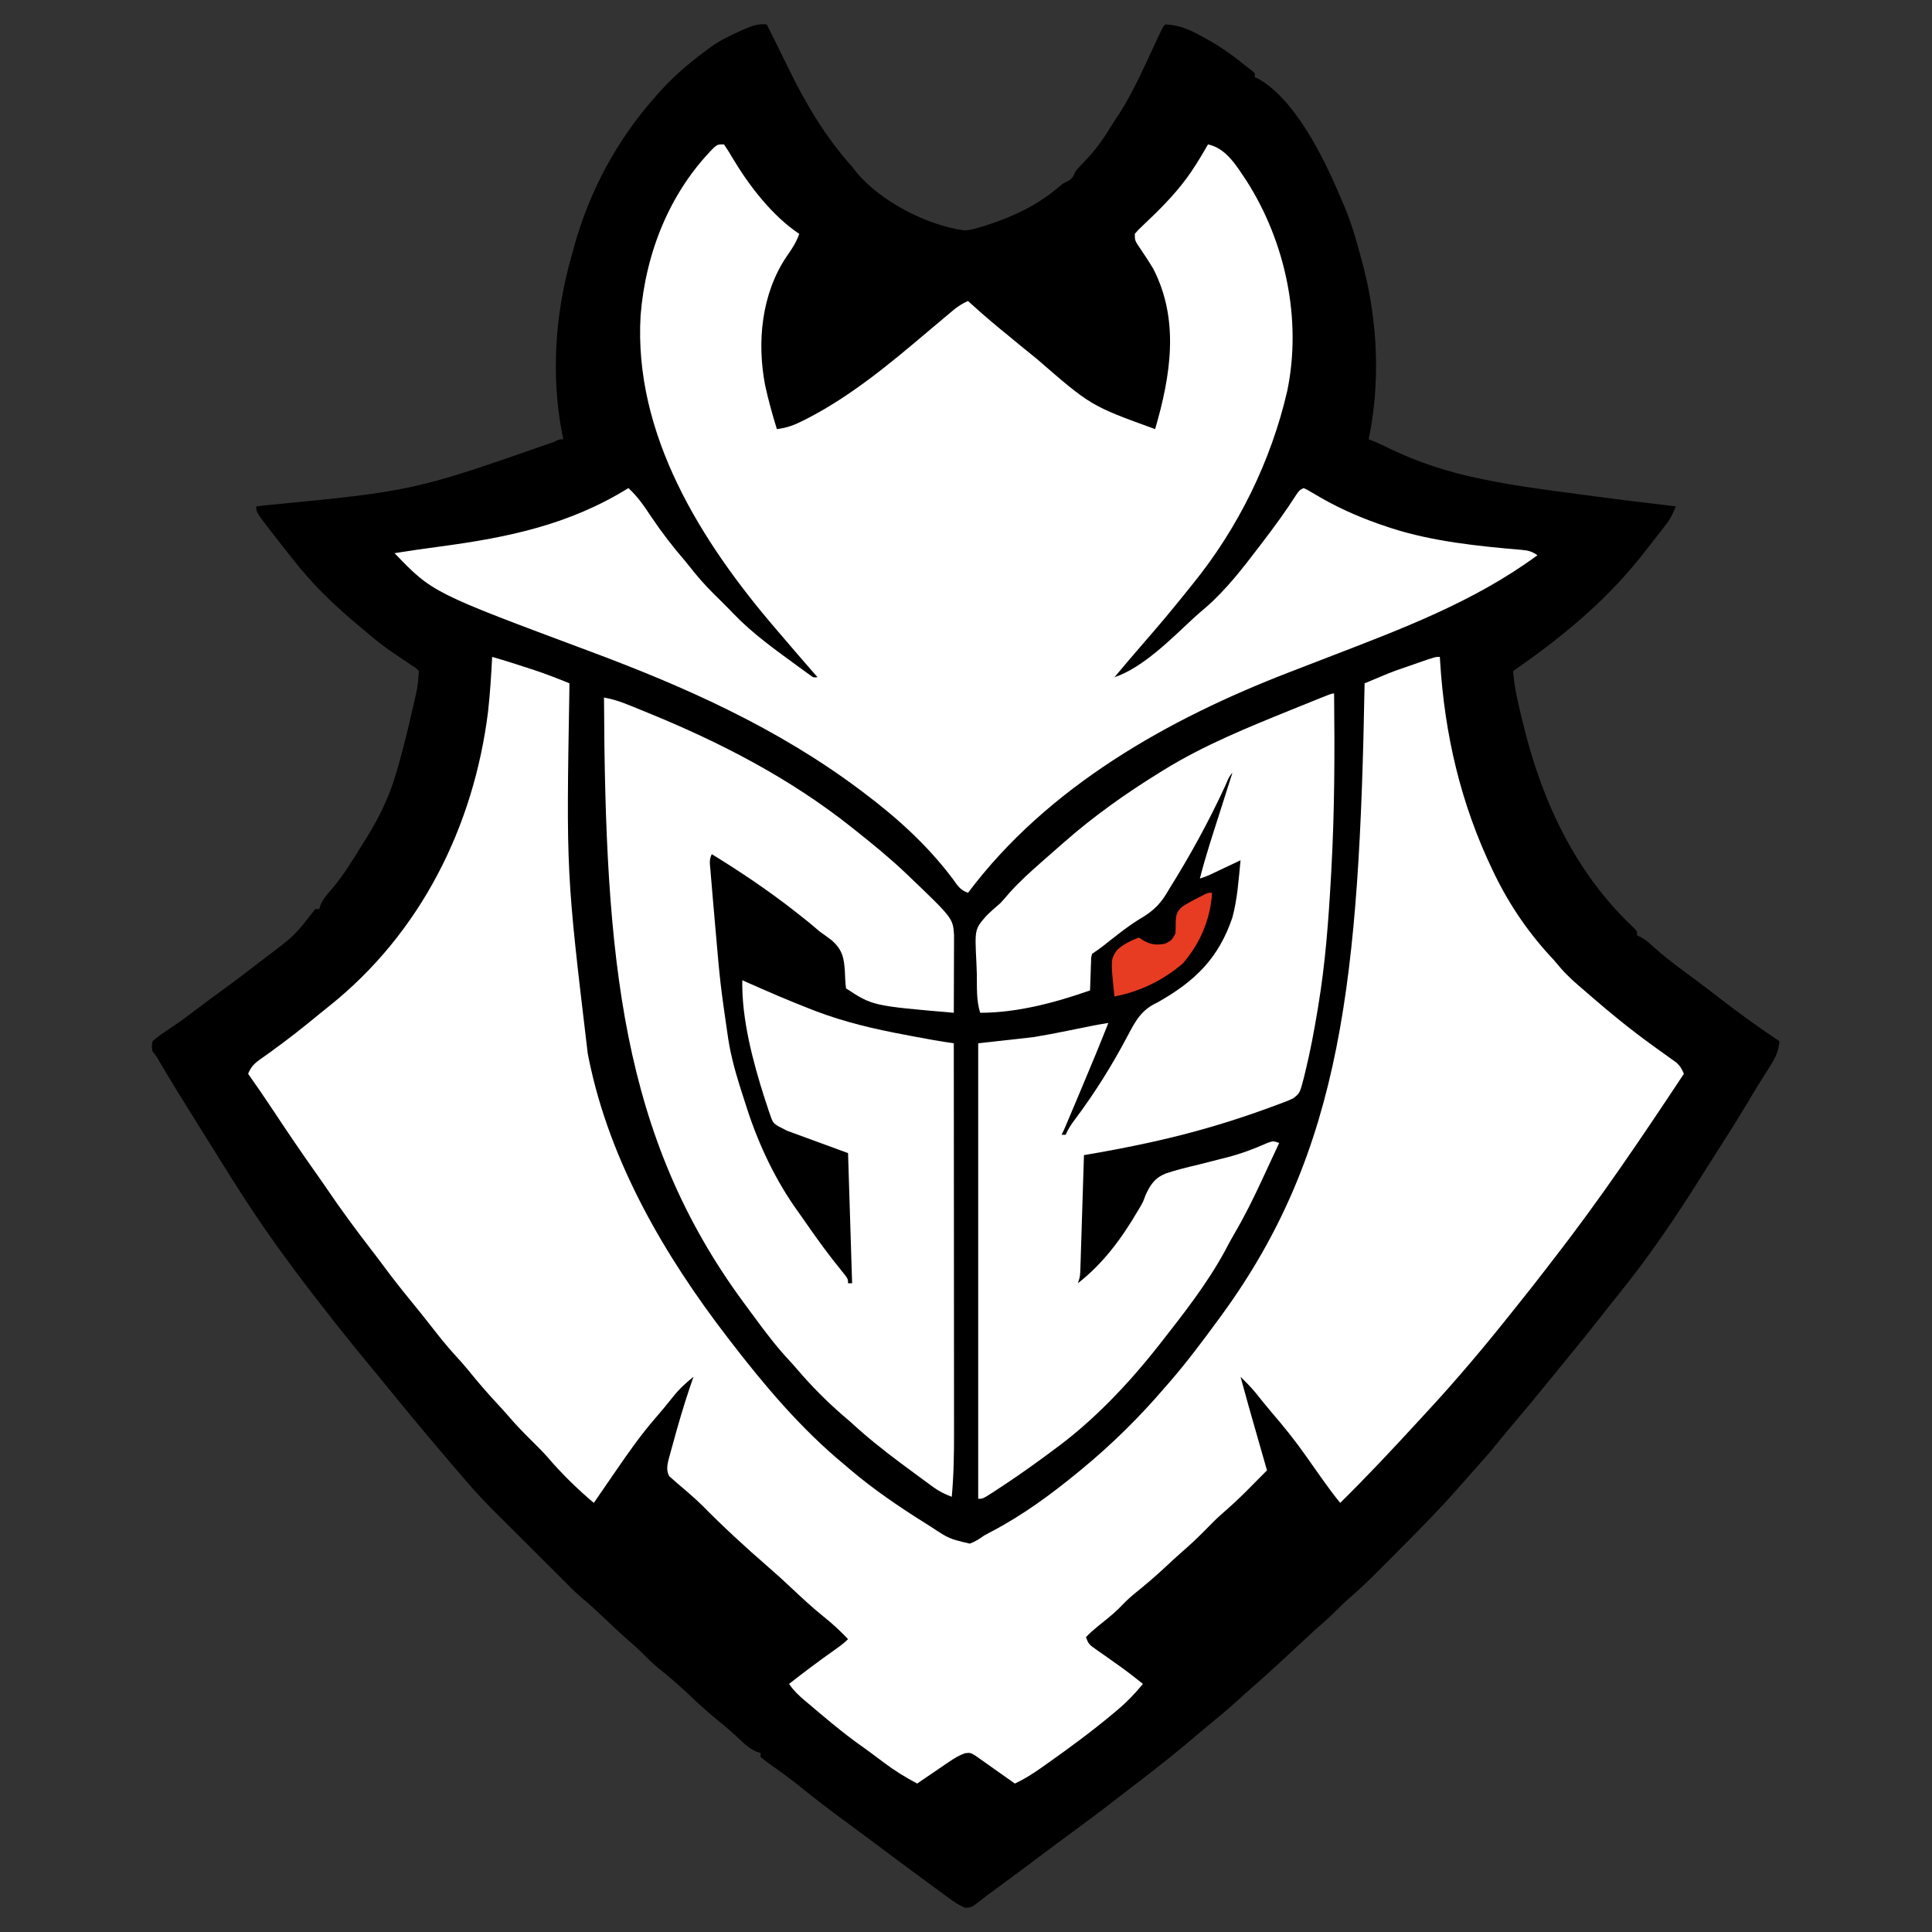 <?xml version="1.0" encoding="UTF-8"?>
<svg version="1.1" xmlns="http://www.w3.org/2000/svg" width="950" height="950">
<rect width="100%" height="100%" fill="#333333" stroke="none"/>
<path d="M0 0 C0.762 1.523 1.523 3.046 2.284 4.57 C2.985 5.971 3.688 7.372 4.392 8.772 C6.479 12.931 8.537 17.102 10.559 21.293 C19.202 39.103 28.806 55.201 42 70 C42.669 70.861 43.338 71.722 44.027 72.609 C55.804 86.881 78.882 98.965 97.352 101.297 C99.741 101.168 101.702 100.691 104 100 C105.253 99.624 106.506 99.247 107.797 98.859 C121.056 94.613 133.361 88.844 143.949 79.664 C146 78 146 78 148.145 77.023 C150.541 75.702 150.817 74.447 152 72 C153.7 70.103 155.417 68.265 157.188 66.438 C162.275 61.036 166.2 55.38 170 49 C171.144 47.27 172.29 45.54 173.438 43.812 C180.652 32.446 186.046 19.905 191.763 7.743 C192.17 6.88 192.577 6.018 192.996 5.129 C193.54 3.97 193.54 3.97 194.095 2.787 C195 1 195 1 196 0 C202.676 0.299 207.438 2.319 213.25 5.5 C214.079 5.945 214.908 6.39 215.762 6.848 C222.685 10.648 228.892 14.985 235 20 C235.931 20.704 236.861 21.408 237.82 22.133 C238.54 22.749 239.259 23.365 240 24 C240 24.66 240 25.32 240 26 C240.565 26.231 241.129 26.461 241.711 26.699 C260.768 37.528 274.882 67.652 283 87 C283.498 88.165 283.995 89.331 284.508 90.531 C287.989 99.04 290.419 107.803 292.75 116.688 C293.044 117.804 293.338 118.92 293.641 120.069 C300.51 147.076 301.715 176.685 296 204 C296.69 204.264 297.379 204.529 298.09 204.801 C301.321 206.132 304.422 207.654 307.562 209.188 C320.881 215.452 334.454 219.888 348.852 222.953 C350.064 223.211 351.276 223.47 352.524 223.736 C365.993 226.525 379.557 228.398 393.188 230.188 C395.643 230.519 398.098 230.852 400.553 231.186 C416.017 233.274 431.501 235.188 447 237 C445.717 240.315 444.456 243.006 442.277 245.82 C441.477 246.862 441.477 246.862 440.66 247.925 C439.807 249.014 439.807 249.014 438.938 250.125 C438.35 250.882 437.763 251.639 437.158 252.419 C435.447 254.619 433.725 256.811 432 259 C431.196 260.024 430.391 261.047 429.562 262.102 C411.611 284.474 390.463 301.724 367 318 C367.651 326.477 369.654 334.583 371.688 342.812 C371.867 343.544 372.047 344.275 372.232 345.028 C381.47 382.574 397.826 417.493 426.566 444.441 C428 446 428 446 428 448 C428.574 448.254 429.149 448.508 429.74 448.77 C432.255 450.139 434.062 451.726 436.156 453.676 C440.732 457.823 445.529 461.53 450.5 465.188 C452.268 466.499 454.034 467.812 455.801 469.125 C457.113 470.1 457.113 470.1 458.452 471.094 C462.228 473.918 465.956 476.804 469.688 479.688 C478.892 486.775 488.334 493.556 498 500 C497.558 505.828 495.073 509.649 492 514.438 C490.985 516.056 489.971 517.674 488.957 519.293 C488.453 520.093 487.948 520.892 487.428 521.716 C485.46 524.863 483.575 528.055 481.688 531.25 C476.818 539.426 471.675 547.427 466.547 555.441 C464.31 558.938 462.089 562.444 459.891 565.965 C447.026 586.56 433.323 606.739 417.969 625.574 C415.545 628.561 413.18 631.594 410.812 634.625 C404.645 642.5 398.33 650.255 392 658 C391.172 659.013 390.345 660.026 389.492 661.07 C388.03 662.859 386.566 664.647 385.102 666.434 C383.677 668.173 382.255 669.916 380.836 671.66 C376.315 677.212 371.729 682.703 367.091 688.157 C364.141 691.632 361.244 695.144 358.375 698.688 C354.748 703.143 350.973 707.432 347.105 711.68 C345.271 713.702 343.472 715.747 341.688 717.812 C331.896 729.011 321.538 739.622 311.008 750.123 C308.736 752.389 306.469 754.661 304.203 756.934 C302.735 758.401 301.266 759.869 299.797 761.336 C299.132 762.003 298.467 762.67 297.782 763.357 C293.922 767.198 289.958 770.857 285.818 774.396 C283.966 776.03 282.228 777.737 280.5 779.5 C278.242 781.793 275.94 783.964 273.5 786.062 C269.464 789.542 265.575 793.169 261.688 796.812 C253.575 804.412 245.412 811.944 237.016 819.23 C234.714 821.251 232.452 823.313 230.188 825.375 C225.871 829.27 221.426 832.969 216.906 836.625 C214.346 838.717 211.823 840.842 209.31 842.989 C202.034 849.205 194.57 855.148 187 861 C186.448 861.427 185.896 861.853 185.328 862.293 C182.62 864.384 179.907 866.47 177.191 868.551 C175.11 870.146 173.036 871.748 170.965 873.355 C163.797 878.911 156.53 884.319 149.22 889.687 C144.125 893.429 139.051 897.198 134 901 C128.003 905.512 121.979 909.985 115.938 914.438 C115.152 915.017 114.366 915.596 113.557 916.193 C112.069 917.289 110.577 918.379 109.082 919.464 C107.722 920.468 106.381 921.497 105.063 922.555 C100.692 925.98 100.692 925.98 97.445 926.074 C94.289 924.688 91.617 922.87 88.875 920.812 C88.277 920.375 87.68 919.937 87.064 919.486 C85.747 918.52 84.434 917.549 83.123 916.576 C80.896 914.923 78.66 913.283 76.422 911.645 C68.262 905.663 60.143 899.627 52.061 893.54 C48.494 890.856 44.912 888.197 41.309 885.562 C33.22 879.649 25.224 873.679 17.455 867.35 C12.31 863.181 6.989 859.28 1.569 855.476 C0.012 854.364 -1.499 853.188 -3 852 C-3 851.34 -3 850.68 -3 850 C-3.719 849.764 -4.439 849.528 -5.18 849.285 C-8.475 847.784 -10.507 845.934 -13.125 843.438 C-16.724 840.058 -20.385 836.825 -24.25 833.75 C-29.56 829.471 -34.486 824.853 -39.435 820.169 C-44.011 815.86 -48.734 811.873 -53.645 807.949 C-56.35 805.71 -58.79 803.309 -61.221 800.779 C-62.984 799.016 -64.809 797.389 -66.699 795.766 C-71.657 791.458 -76.412 786.949 -81.176 782.43 C-84.116 779.654 -87.05 776.913 -90.18 774.352 C-92.376 772.52 -94.383 770.651 -96.391 768.623 C-98.386 766.61 -100.395 764.612 -102.404 762.612 C-106.56 758.471 -110.715 754.329 -114.867 750.184 C-117.369 747.688 -119.871 745.193 -122.375 742.7 C-125.281 739.807 -128.184 736.909 -131.086 734.012 C-131.975 733.128 -132.863 732.245 -133.779 731.334 C-138.728 726.385 -143.47 721.335 -148 716 C-148.973 714.871 -149.947 713.742 -150.922 712.613 C-151.865 711.514 -152.808 710.413 -153.75 709.312 C-154.26 708.717 -154.77 708.121 -155.296 707.507 C-163.637 697.756 -171.904 687.956 -180 678 C-184.724 672.214 -189.461 666.439 -194.215 660.677 C-199.865 653.828 -205.497 646.969 -211 640 C-211.408 639.484 -211.816 638.968 -212.236 638.437 C-226.092 620.896 -239.572 603.156 -252 584.562 C-252.391 583.978 -252.782 583.394 -253.185 582.792 C-259.353 573.524 -265.23 564.067 -271.125 554.625 C-272.094 553.073 -272.094 553.073 -273.083 551.49 C-291.245 522.39 -291.245 522.39 -298.375 510.351 C-299.968 507.514 -299.968 507.514 -302 505 C-302.438 502.723 -302.438 502.723 -302 500 C-300.013 498.209 -298.228 496.866 -296 495.438 C-294.711 494.566 -293.423 493.692 -292.137 492.816 C-291.459 492.36 -290.782 491.904 -290.083 491.434 C-286.579 489.022 -283.201 486.446 -279.812 483.875 C-275.341 480.5 -270.857 477.151 -266.312 473.875 C-261.17 470.153 -256.124 466.316 -251.113 462.418 C-249.247 460.968 -247.372 459.53 -245.48 458.113 C-232.089 448.025 -232.089 448.025 -222 435 C-221.34 435 -220.68 435 -220 435 C-219.794 434.319 -219.588 433.639 -219.375 432.938 C-217.884 429.752 -216.095 427.687 -213.771 425.09 C-207.92 418.184 -203.19 410.306 -198.438 402.625 C-197.899 401.769 -197.361 400.913 -196.807 400.031 C-190.391 389.686 -185.402 379.409 -182.062 367.688 C-181.732 366.55 -181.401 365.413 -181.061 364.242 C-178.411 354.916 -176.139 345.516 -174 336.062 C-173.846 335.385 -173.692 334.707 -173.534 334.009 C-171.661 326.079 -171.661 326.079 -171 318 C-172.383 316.492 -172.383 316.492 -174.332 315.301 C-175.043 314.819 -175.753 314.337 -176.485 313.84 C-177.253 313.336 -178.021 312.832 -178.812 312.312 C-180.39 311.239 -181.966 310.162 -183.539 309.082 C-184.694 308.292 -184.694 308.292 -185.872 307.487 C-190.478 304.269 -194.73 300.643 -199 297 C-200.131 296.054 -201.263 295.109 -202.395 294.164 C-213.693 284.678 -223.891 274.649 -233 263 C-233.557 262.293 -234.114 261.586 -234.688 260.857 C-236.567 258.471 -238.441 256.08 -240.312 253.688 C-240.912 252.922 -241.511 252.157 -242.128 251.369 C-251 239.955 -251 239.955 -251 237 C-249.791 236.85 -248.582 236.699 -247.336 236.544 C-173.671 229.447 -173.671 229.447 -104.52 205.25 C-102 204 -102 204 -100 204 C-100.217 202.965 -100.433 201.93 -100.656 200.863 C-106.146 172.255 -103.969 141.896 -96 114 C-95.54 112.313 -95.08 110.625 -94.621 108.938 C-87.215 82.397 -74.142 57.776 -56 37 C-55.339 36.231 -55.339 36.231 -54.666 35.446 C-47.224 26.827 -39.183 19.714 -30 13 C-29.233 12.416 -28.466 11.832 -27.676 11.23 C-23.011 7.863 -17.981 5.472 -12.75 3.125 C-12.064 2.814 -11.377 2.503 -10.67 2.183 C-6.987 0.593 -4.026 -0.39 0 0 Z " fill="#000000" transform="translate(377,12)"/>
<path d="M0 0 C6.382 1.828 12.697 3.854 19 5.938 C19.735 6.178 20.469 6.419 21.226 6.667 C26.91 8.558 32.459 10.727 38 13 C37.984 14.801 37.984 14.801 37.968 16.638 C36.433 106.251 36.433 106.251 47 195 C47.178 195.898 47.355 196.795 47.538 197.72 C57.814 248.259 84.817 294.553 116 335 C116.626 335.815 116.626 335.815 117.264 336.646 C133.83 358.178 151.982 379.676 173 397 C174.064 397.913 175.128 398.825 176.191 399.738 C187.754 409.527 200.174 417.957 213 426 C213.914 426.576 214.828 427.153 215.77 427.747 C224.692 433.635 224.692 433.635 234.832 436.027 C237.593 435.043 239.599 433.686 242 432 C243.188 431.344 244.386 430.705 245.59 430.078 C260.831 422.072 274.726 411.912 288 401 C288.57 400.535 289.14 400.069 289.727 399.59 C304.592 387.358 318.508 373.643 331 359 C331.846 358.036 332.691 357.072 333.562 356.078 C341.878 346.429 349.476 336.273 357 326 C357.538 325.267 358.076 324.535 358.63 323.78 C418.06 242.458 426.405 157.489 429 13 C441.667 7.664 441.667 7.664 447.133 5.762 C448.618 5.244 448.618 5.244 450.133 4.717 C451.614 4.207 451.614 4.207 453.125 3.688 C454.151 3.328 455.177 2.969 456.234 2.6 C463.741 0 463.741 0 466 0 C466.04 0.672 466.079 1.345 466.12 2.038 C468.343 38.216 476.252 72.253 492 105 C492.343 105.713 492.685 106.425 493.038 107.159 C500.603 122.649 510.156 136.467 522 149 C523.193 150.391 524.38 151.787 525.562 153.188 C529.069 157.196 532.934 160.573 537 164 C538.044 164.905 539.087 165.811 540.129 166.719 C549.789 175.112 559.666 183.156 570.035 190.66 C570.899 191.287 571.762 191.913 572.652 192.559 C574.355 193.791 576.065 195.015 577.78 196.23 C578.559 196.792 579.338 197.354 580.141 197.934 C580.837 198.429 581.533 198.925 582.251 199.435 C584.158 201.141 585.017 202.657 586 205 C565.542 235.903 544.775 266.745 522 296 C520.716 297.671 519.435 299.344 518.155 301.017 C513.514 307.075 508.786 313.057 504 319 C503.412 319.74 502.824 320.48 502.219 321.242 C488.509 338.496 474.357 355.365 459.368 371.523 C457.978 373.023 456.594 374.529 455.211 376.035 C442.735 389.615 430.142 403.06 417 416 C413.974 412.29 411.141 408.468 408.375 404.562 C407.941 403.954 407.507 403.346 407.06 402.719 C404.861 399.634 402.676 396.54 400.512 393.43 C395.159 385.775 389.432 378.611 383.323 371.549 C380.498 368.24 377.792 364.832 375.07 361.438 C372.841 358.813 370.464 356.404 368 354 C370.618 363.761 373.404 373.473 376.188 383.188 C376.656 384.824 377.124 386.46 377.592 388.096 C378.727 392.064 379.863 396.032 381 400 C378.504 402.525 376.003 405.044 373.5 407.562 C372.804 408.267 372.108 408.971 371.391 409.697 C367.346 413.761 363.201 417.622 358.857 421.363 C356.109 423.785 353.556 426.378 351 429 C347.183 432.864 343.32 436.58 339.18 440.102 C336.284 442.624 333.494 445.254 330.688 447.875 C325.76 452.467 320.669 456.771 315.414 460.988 C312.72 463.233 310.319 465.649 307.891 468.172 C304.61 471.344 301.016 474.138 297.453 476.984 C295.51 478.581 293.728 480.18 292 482 C293.14 485.421 293.856 485.885 296.719 487.891 C297.483 488.432 298.247 488.974 299.034 489.532 C299.848 490.099 300.661 490.666 301.5 491.25 C303.144 492.414 304.787 493.58 306.43 494.746 C307.22 495.305 308.009 495.865 308.823 496.441 C312.643 499.177 316.327 502.071 320 505 C316.206 509.639 312.276 513.773 307.688 517.625 C307.086 518.134 306.485 518.642 305.866 519.167 C295.089 528.195 283.8 536.529 272.312 544.625 C271.056 545.513 271.056 545.513 269.775 546.419 C265.635 549.307 261.597 551.906 257 554 C256.36 553.54 255.719 553.081 255.06 552.607 C252.155 550.535 249.234 548.486 246.312 546.438 C245.305 545.714 244.298 544.99 243.26 544.244 C242.283 543.564 241.307 542.884 240.301 542.184 C239.405 541.55 238.51 540.916 237.587 540.263 C235.103 538.796 235.103 538.796 232.486 539.104 C229.635 540.132 227.424 541.454 224.918 543.16 C223.521 544.103 223.521 544.103 222.096 545.064 C221.136 545.724 220.176 546.383 219.188 547.062 C218.208 547.726 217.229 548.389 216.221 549.072 C213.809 550.708 211.402 552.35 209 554 C203.217 550.932 197.845 547.636 192.625 543.688 C191.321 542.715 190.016 541.742 188.711 540.77 C188.08 540.297 187.45 539.825 186.8 539.338 C184.307 537.484 181.777 535.682 179.25 533.875 C173.648 529.799 168.303 525.455 163 521 C162.407 520.504 161.813 520.007 161.202 519.496 C159.296 517.899 157.397 516.294 155.5 514.688 C154.9 514.184 154.3 513.68 153.682 513.161 C150.731 510.643 148.168 508.26 146 505 C153.384 499.235 160.835 493.607 168.504 488.225 C170.83 486.587 172.984 485.016 175 483 C171.229 478.998 167.299 475.369 163 471.938 C157.539 467.546 152.447 462.829 147.349 458.024 C143.585 454.477 139.784 450.996 135.867 447.617 C124.644 437.897 113.704 427.807 103.273 417.242 C101.181 415.178 99.038 413.231 96.812 411.312 C96.181 410.762 95.549 410.212 94.898 409.645 C93.582 408.504 92.252 407.377 90.914 406.262 C90.262 405.68 89.61 405.099 88.938 404.5 C88.348 403.995 87.759 403.489 87.152 402.969 C84.978 399.253 86.681 395.272 87.67 391.334 C88.496 388.212 89.366 385.106 90.25 382 C90.561 380.896 90.873 379.792 91.194 378.655 C93.559 370.35 96.127 362.143 99 354 C95.126 357.095 91.896 360.087 88.812 364 C85.958 367.579 83.064 371.097 80.055 374.548 C73.072 382.598 67.025 391.222 61 400 C59.933 401.547 58.865 403.094 57.797 404.641 C55.19 408.421 52.592 412.209 50 416 C41.667 409.002 33.999 401.443 26.941 393.16 C24.399 390.331 21.705 387.673 19 385 C15.116 381.158 11.374 377.276 7.832 373.113 C5.951 370.943 4.01 368.835 2.056 366.73 C-2.78 361.518 -7.369 356.179 -11.828 350.637 C-13.938 348.076 -16.129 345.629 -18.375 343.188 C-22.353 338.818 -26.009 334.264 -29.628 329.599 C-33.225 324.966 -36.909 320.412 -40.625 315.875 C-45.024 310.487 -49.3 305.037 -53.434 299.441 C-55.499 296.654 -57.606 293.901 -59.723 291.152 C-67.3 281.302 -74.635 271.374 -81.585 261.074 C-83.668 258.02 -85.804 255.004 -87.935 251.984 C-94.585 242.559 -101.045 233.018 -107.407 223.396 C-111.511 217.196 -115.704 211.069 -120 205 C-118.607 201.691 -117.13 200.066 -114.211 198.004 C-113.058 197.176 -113.058 197.176 -111.881 196.331 C-111.054 195.747 -110.227 195.164 -109.375 194.562 C-100.905 188.46 -92.756 182.073 -84.719 175.415 C-83.188 174.155 -81.64 172.916 -80.09 171.68 C-35.307 135.932 -9.028 83.551 -1.999 26.801 C-1.009 17.895 -0.463 8.947 0 0 Z " fill="#FFFFFF" transform="translate(242,323)"/>
<path d="M0 0 C1.629 2.367 3.072 4.703 4.5 7.188 C12.562 20.6 23.859 35.239 37 44 C35.522 48.253 33.331 51.514 30.75 55.188 C18.443 73.48 16.109 97.235 20.25 118.562 C21.825 125.803 23.821 132.92 26 140 C30.933 139.439 34.935 137.864 39.312 135.625 C40.005 135.273 40.697 134.922 41.41 134.56 C62.934 123.362 81.729 107.717 100.145 92.105 C103.771 89.034 107.405 85.972 111.062 82.938 C111.92 82.225 112.777 81.512 113.66 80.777 C115.724 79.21 117.641 78.051 120 77 C120.594 77.545 121.189 78.091 121.801 78.652 C128.034 84.323 134.45 89.702 141 95 C142.688 96.396 144.375 97.792 146.062 99.188 C148.038 100.796 150.017 102.401 152 104 C152.633 104.512 153.265 105.024 153.917 105.551 C180.387 128.538 180.387 128.538 212 140 C219.618 113.831 224.134 86.341 211 61 C209.076 57.815 207.053 54.698 204.947 51.631 C202 47.296 202 47.296 202 44 C203.677 42.046 203.677 42.046 206.023 39.824 C206.875 39.003 207.727 38.182 208.605 37.335 C209.519 36.462 210.433 35.588 211.375 34.688 C219.295 26.948 226.132 19.399 232 10 C232.951 8.476 232.951 8.476 233.922 6.922 C235.316 4.632 236.678 2.332 238 0 C247.03 1.906 252.158 10.798 257 18 C276.135 48.044 284.22 86.107 276.975 121.165 C269.041 155.653 252.771 188.721 230.493 216.16 C228.943 218.07 227.405 219.99 225.867 221.91 C219.467 229.876 212.891 237.665 206.168 245.359 C201.377 250.848 196.691 256.426 192 262 C205.939 257.354 219.929 243.14 230.555 233.258 C232.659 231.315 234.806 229.464 237 227.625 C246.93 218.949 255.045 208.45 263 198 C263.502 197.344 264.004 196.688 264.521 196.013 C270.467 188.235 276.209 180.418 281.477 172.16 C283 170 283 170 285 169 C286.73 169.769 286.73 169.769 288.832 171.027 C289.62 171.486 290.407 171.945 291.219 172.417 C292.075 172.919 292.931 173.421 293.812 173.938 C304.176 179.808 314.701 184.265 326 188 C326.734 188.244 327.468 188.489 328.224 188.741 C348.447 195.251 370.953 197.577 392.065 199.368 C395.498 199.684 397.045 200.03 400 202 C368.858 224.943 333.208 238.248 297.375 252.062 C296.087 252.56 294.799 253.057 293.511 253.554 C292.874 253.8 292.238 254.046 291.582 254.299 C290.3 254.794 289.018 255.29 287.736 255.785 C287.104 256.029 286.472 256.273 285.82 256.525 C285.189 256.769 284.558 257.012 283.908 257.264 C282.004 257.998 280.1 258.731 278.195 259.463 C218.31 282.541 159.14 315.868 120 368 C116.134 366.711 114.796 364.356 112.5 361.188 C100.212 344.778 85.321 331.299 69 319 C68.394 318.542 67.788 318.085 67.164 317.613 C26.588 287.109 -18.856 266.806 -66.179 249.183 C-143.375 220.385 -143.375 220.385 -162 201 C-154.463 199.793 -146.918 198.708 -139.352 197.703 C-106.038 193.248 -75.986 186.984 -47 169 C-42.428 173.183 -39.214 177.907 -35.812 183.062 C-30.609 190.81 -25.104 197.936 -19 205 C-17.454 206.913 -15.912 208.83 -14.375 210.75 C-10.52 215.477 -6.396 219.779 -2 224 C3 229 3 229 4.812 230.918 C14.108 240.572 24.957 248.312 35.75 256.188 C36.537 256.765 37.324 257.342 38.135 257.937 C38.869 258.467 39.603 258.997 40.359 259.543 C41.014 260.018 41.668 260.492 42.343 260.981 C43.96 262.175 43.96 262.175 46 262 C45.634 261.585 45.268 261.17 44.891 260.742 C39.384 254.475 33.955 248.143 28.538 241.799 C27.546 240.639 26.554 239.48 25.56 238.322 C-11.15 195.534 -44.524 142.609 -41 84 C-38.513 53.299 -26.712 23.548 -4.945 1.547 C-3 0 -3 0 0 0 Z " fill="#FFFFFF" transform="translate(356,71)"/>
<path d="M0 0 C6.702 1.123 12.862 3.957 19.125 6.5 C19.821 6.782 20.516 7.064 21.233 7.354 C57.187 21.998 91.564 39.742 122 64 C122.645 64.514 123.29 65.027 123.955 65.556 C132.184 72.129 140.358 78.743 148 86 C148.539 86.511 149.077 87.023 149.632 87.55 C171.587 108.541 171.587 108.541 172.12 116.879 C172.118 117.583 172.116 118.287 172.114 119.012 C172.113 119.813 172.113 120.614 172.113 121.439 C172.108 122.298 172.103 123.157 172.098 124.043 C172.096 125.368 172.096 125.368 172.093 126.721 C172.088 129.543 172.075 132.365 172.062 135.188 C172.057 137.101 172.053 139.014 172.049 140.928 C172.038 145.619 172.021 150.309 172 155 C132.065 151.572 132.065 151.572 119 143 C118.663 140.113 118.51 137.393 118.438 134.5 C117.99 127.911 117.199 124.028 112.062 119.438 C110.069 117.922 108.048 116.441 106 115 C104.346 113.613 102.701 112.217 101.062 110.812 C99.051 109.194 97.033 107.59 95 106 C94.313 105.462 93.627 104.925 92.919 104.371 C80.113 94.415 66.812 85.497 53 77 C51.603 79.795 52.085 81.801 52.342 84.914 C52.443 86.163 52.544 87.413 52.648 88.7 C52.766 90.08 52.885 91.46 53.004 92.84 C53.124 94.267 53.243 95.695 53.362 97.122 C53.751 101.728 54.155 106.333 54.562 110.938 C54.665 112.103 54.665 112.103 54.769 113.293 C57.132 140.617 57.132 140.617 61.062 167.75 C61.283 169.02 61.504 170.289 61.731 171.597 C63.449 180.639 66.131 189.274 69 198 C69.448 199.393 69.895 200.786 70.341 202.179 C76.199 220.205 84.542 237.831 95.692 253.187 C97.123 255.17 98.514 257.178 99.902 259.191 C105.247 266.909 110.758 274.439 116.699 281.711 C120 285.794 120 285.794 120 288 C120.66 288 121.32 288 122 288 C121.34 266.88 120.68 245.76 120 224 C110.1 220.37 100.2 216.74 90 213 C83.24 209.62 83.24 209.62 81.875 205.695 C81.564 204.816 81.253 203.937 80.932 203.031 C80.625 202.072 80.317 201.113 80 200.125 C79.665 199.124 79.331 198.122 78.986 197.09 C73.233 179.131 67.622 157.978 68 139 C68.587 139.261 69.174 139.522 69.778 139.791 C80.396 144.5 91.034 149.138 101.875 153.312 C102.644 153.613 103.412 153.913 104.204 154.223 C118.347 159.581 132.793 162.987 147.625 165.75 C149.223 166.055 150.82 166.361 152.418 166.668 C158.931 167.91 165.431 169.078 172 170 C172.023 197.008 172.041 224.017 172.052 251.025 C172.057 263.567 172.064 276.108 172.075 288.649 C172.085 299.585 172.092 310.52 172.094 321.455 C172.095 327.241 172.098 333.028 172.106 338.814 C172.113 344.269 172.115 349.724 172.113 355.179 C172.113 357.172 172.115 359.166 172.119 361.16 C172.139 371.826 171.979 382.37 171 393 C167.746 391.735 164.997 390.476 162.172 388.418 C161.108 387.648 161.108 387.648 160.023 386.862 C159.273 386.31 158.523 385.757 157.75 385.188 C156.571 384.326 156.571 384.326 155.367 383.446 C152.905 381.64 150.451 379.822 148 378 C146.843 377.14 146.843 377.14 145.662 376.262 C137.084 369.858 128.847 363.295 121 356 C119.732 354.913 118.462 353.829 117.188 352.75 C109.158 345.749 101.536 338.055 94.652 329.926 C93.466 328.543 92.245 327.189 91.004 325.855 C84.646 319.022 79.1 311.7 73.596 304.178 C71.994 301.992 70.38 299.814 68.766 297.637 C8.459 215.798 0.567 129.061 0 0 Z " fill="#FFFFFF" transform="translate(297,343)"/>
<path d="M0 0 C0.329 29.118 0.254 58.107 -1.375 87.188 C-1.47 88.904 -1.47 88.904 -1.567 90.656 C-2.75 111.681 -4.291 132.59 -7.75 153.375 C-7.878 154.158 -8.007 154.942 -8.139 155.749 C-9.822 165.957 -11.717 176.074 -14.188 186.125 C-14.425 187.101 -14.663 188.078 -14.907 189.083 C-16.837 196.475 -16.837 196.475 -20 199 C-22.131 200.04 -22.131 200.04 -24.629 200.98 C-26.036 201.513 -26.036 201.513 -27.472 202.057 C-28.492 202.43 -29.512 202.803 -30.562 203.188 C-32.172 203.779 -32.172 203.779 -33.813 204.383 C-51.799 210.903 -69.894 216.174 -88.562 220.312 C-89.307 220.478 -90.052 220.643 -90.819 220.813 C-101.498 223.164 -112.219 225.172 -123 227 C-123.023 227.745 -123.046 228.49 -123.069 229.258 C-123.285 236.276 -123.505 243.295 -123.73 250.314 C-123.846 253.922 -123.96 257.53 -124.07 261.139 C-124.176 264.621 -124.287 268.103 -124.401 271.584 C-124.464 273.56 -124.523 275.536 -124.582 277.512 C-124.622 278.713 -124.662 279.914 -124.703 281.152 C-124.736 282.211 -124.769 283.27 -124.804 284.361 C-125 287 -125 287 -126 290 C-113.662 280.421 -104.444 267.96 -96.633 254.582 C-96.199 253.866 -95.766 253.149 -95.319 252.411 C-93.908 249.958 -93.908 249.958 -92.845 247.003 C-90.503 241.664 -88.223 238.226 -82.747 236.016 C-77.418 234.214 -71.971 232.915 -66.5 231.625 C-62.798 230.696 -59.102 229.742 -55.406 228.789 C-54.513 228.565 -53.62 228.341 -52.7 228.111 C-45.775 226.333 -39.345 223.921 -32.818 221.017 C-30 220 -30 220 -27 221 C-29.124 225.589 -31.257 230.175 -33.396 234.757 C-34.12 236.31 -34.841 237.863 -35.561 239.417 C-39.777 248.529 -44.187 257.398 -49.28 266.053 C-50.854 268.75 -52.32 271.475 -53.75 274.25 C-62.47 290.244 -73.795 304.702 -85 319 C-85.466 319.595 -85.931 320.189 -86.411 320.802 C-101.303 339.694 -118.513 357.843 -138 372 C-139.422 373.054 -140.844 374.109 -142.266 375.164 C-149.867 380.765 -157.591 386.155 -165.5 391.312 C-166.586 392.024 -166.586 392.024 -167.695 392.75 C-172.752 396 -172.752 396 -175 396 C-175 322.08 -175 248.16 -175 172 C-166.09 171.01 -157.18 170.02 -148 169 C-142.351 168.037 -136.786 167.047 -131.188 165.875 C-129.868 165.607 -128.548 165.34 -127.229 165.074 C-124.851 164.594 -122.474 164.109 -120.098 163.617 C-117.074 163.015 -114.045 162.49 -111 162 C-115.269 172.814 -119.712 183.547 -124.234 194.257 C-125.33 196.854 -126.424 199.451 -127.518 202.049 C-128.216 203.706 -128.915 205.363 -129.613 207.02 C-129.939 207.793 -130.265 208.567 -130.601 209.364 C-132.884 214.768 -132.884 214.768 -134 217 C-133.34 217 -132.68 217 -132 217 C-131.723 216.413 -131.447 215.827 -131.161 215.222 C-130.058 213.11 -128.859 211.338 -127.418 209.445 C-117.636 196.375 -109.064 182.678 -101.465 168.223 C-97.598 160.898 -94.74 155.558 -87 152 C-68.68 141.711 -56.906 130.473 -50.031 110.219 C-47.542 101.09 -46.929 91.389 -46 82 C-47.192 82.566 -48.385 83.132 -49.613 83.715 C-51.18 84.456 -52.746 85.197 -54.312 85.938 C-55.098 86.311 -55.884 86.684 -56.693 87.068 C-57.451 87.426 -58.208 87.784 -58.988 88.152 C-59.685 88.482 -60.381 88.812 -61.099 89.152 C-63 90 -63 90 -66 91 C-63.245 80.131 -59.722 69.489 -56.312 58.812 C-55.7 56.887 -55.087 54.962 -54.475 53.037 C-52.985 48.357 -51.493 43.678 -50 39 C-51.845 40.845 -52.6 43.384 -53.678 45.726 C-61.668 63.061 -70.877 79.819 -81 96 C-81.568 96.954 -82.137 97.908 -82.723 98.891 C-86.296 104.534 -89.927 107.605 -95.68 110.938 C-102.231 115.007 -108.202 119.945 -114.273 124.691 C-115.806 125.853 -117.4 126.933 -119 128 C-119.505 129.924 -119.505 129.924 -119.512 132.133 C-119.547 132.938 -119.583 133.744 -119.619 134.574 C-119.653 135.837 -119.653 135.837 -119.688 137.125 C-119.722 137.974 -119.756 138.824 -119.791 139.699 C-119.874 141.799 -119.938 143.899 -120 146 C-137.063 151.984 -155.749 157 -174 157 C-176.015 150.956 -175.551 144.108 -175.68 137.77 C-175.726 135.98 -175.794 134.191 -175.885 132.403 C-176.702 115.965 -176.702 115.965 -171.231 109.589 C-168.937 107.255 -166.482 105.131 -164 103 C-162.473 101.316 -160.968 99.611 -159.5 97.875 C-154.689 92.513 -149.407 87.751 -144 83 C-143.345 82.419 -142.69 81.837 -142.016 81.238 C-140.766 80.136 -139.511 79.039 -138.25 77.949 C-136.511 76.443 -134.784 74.921 -133.062 73.395 C-118.423 60.507 -102.58 49.248 -86 39 C-85.312 38.572 -84.625 38.145 -83.916 37.704 C-64.032 25.419 -42.6 16.754 -21 8 C-19.398 7.35 -19.398 7.35 -17.763 6.686 C-14.927 5.537 -12.089 4.392 -9.25 3.25 C-8.417 2.915 -7.583 2.58 -6.725 2.234 C-1.123 0 -1.123 0 0 0 Z " fill="#FFFFFF" transform="translate(656,341)"/>
<path d="M0 0 C-0.797 13.017 -5.865 24.871 -14.312 34.688 C-24.075 43.088 -35.391 48.53 -48 51 C-49.915 32.894 -49.915 32.894 -46.822 28.22 C-43.685 25.289 -39.97 23.53 -36 22 C-34.886 22.727 -34.886 22.727 -33.75 23.469 C-30.008 25.552 -27.175 25.852 -23 25 C-19.837 23.338 -19.837 23.338 -18 20 C-17.903 18.21 -17.868 16.417 -17.875 14.625 C-17.724 10.758 -17.519 9.484 -14.645 6.801 C-11.82 5.021 -9.002 3.457 -6 2 C-4.896 1.414 -4.896 1.414 -3.77 0.816 C-2 0 -2 0 0 0 Z " fill="#E73B22" transform="translate(596,439)"/>
</svg>
